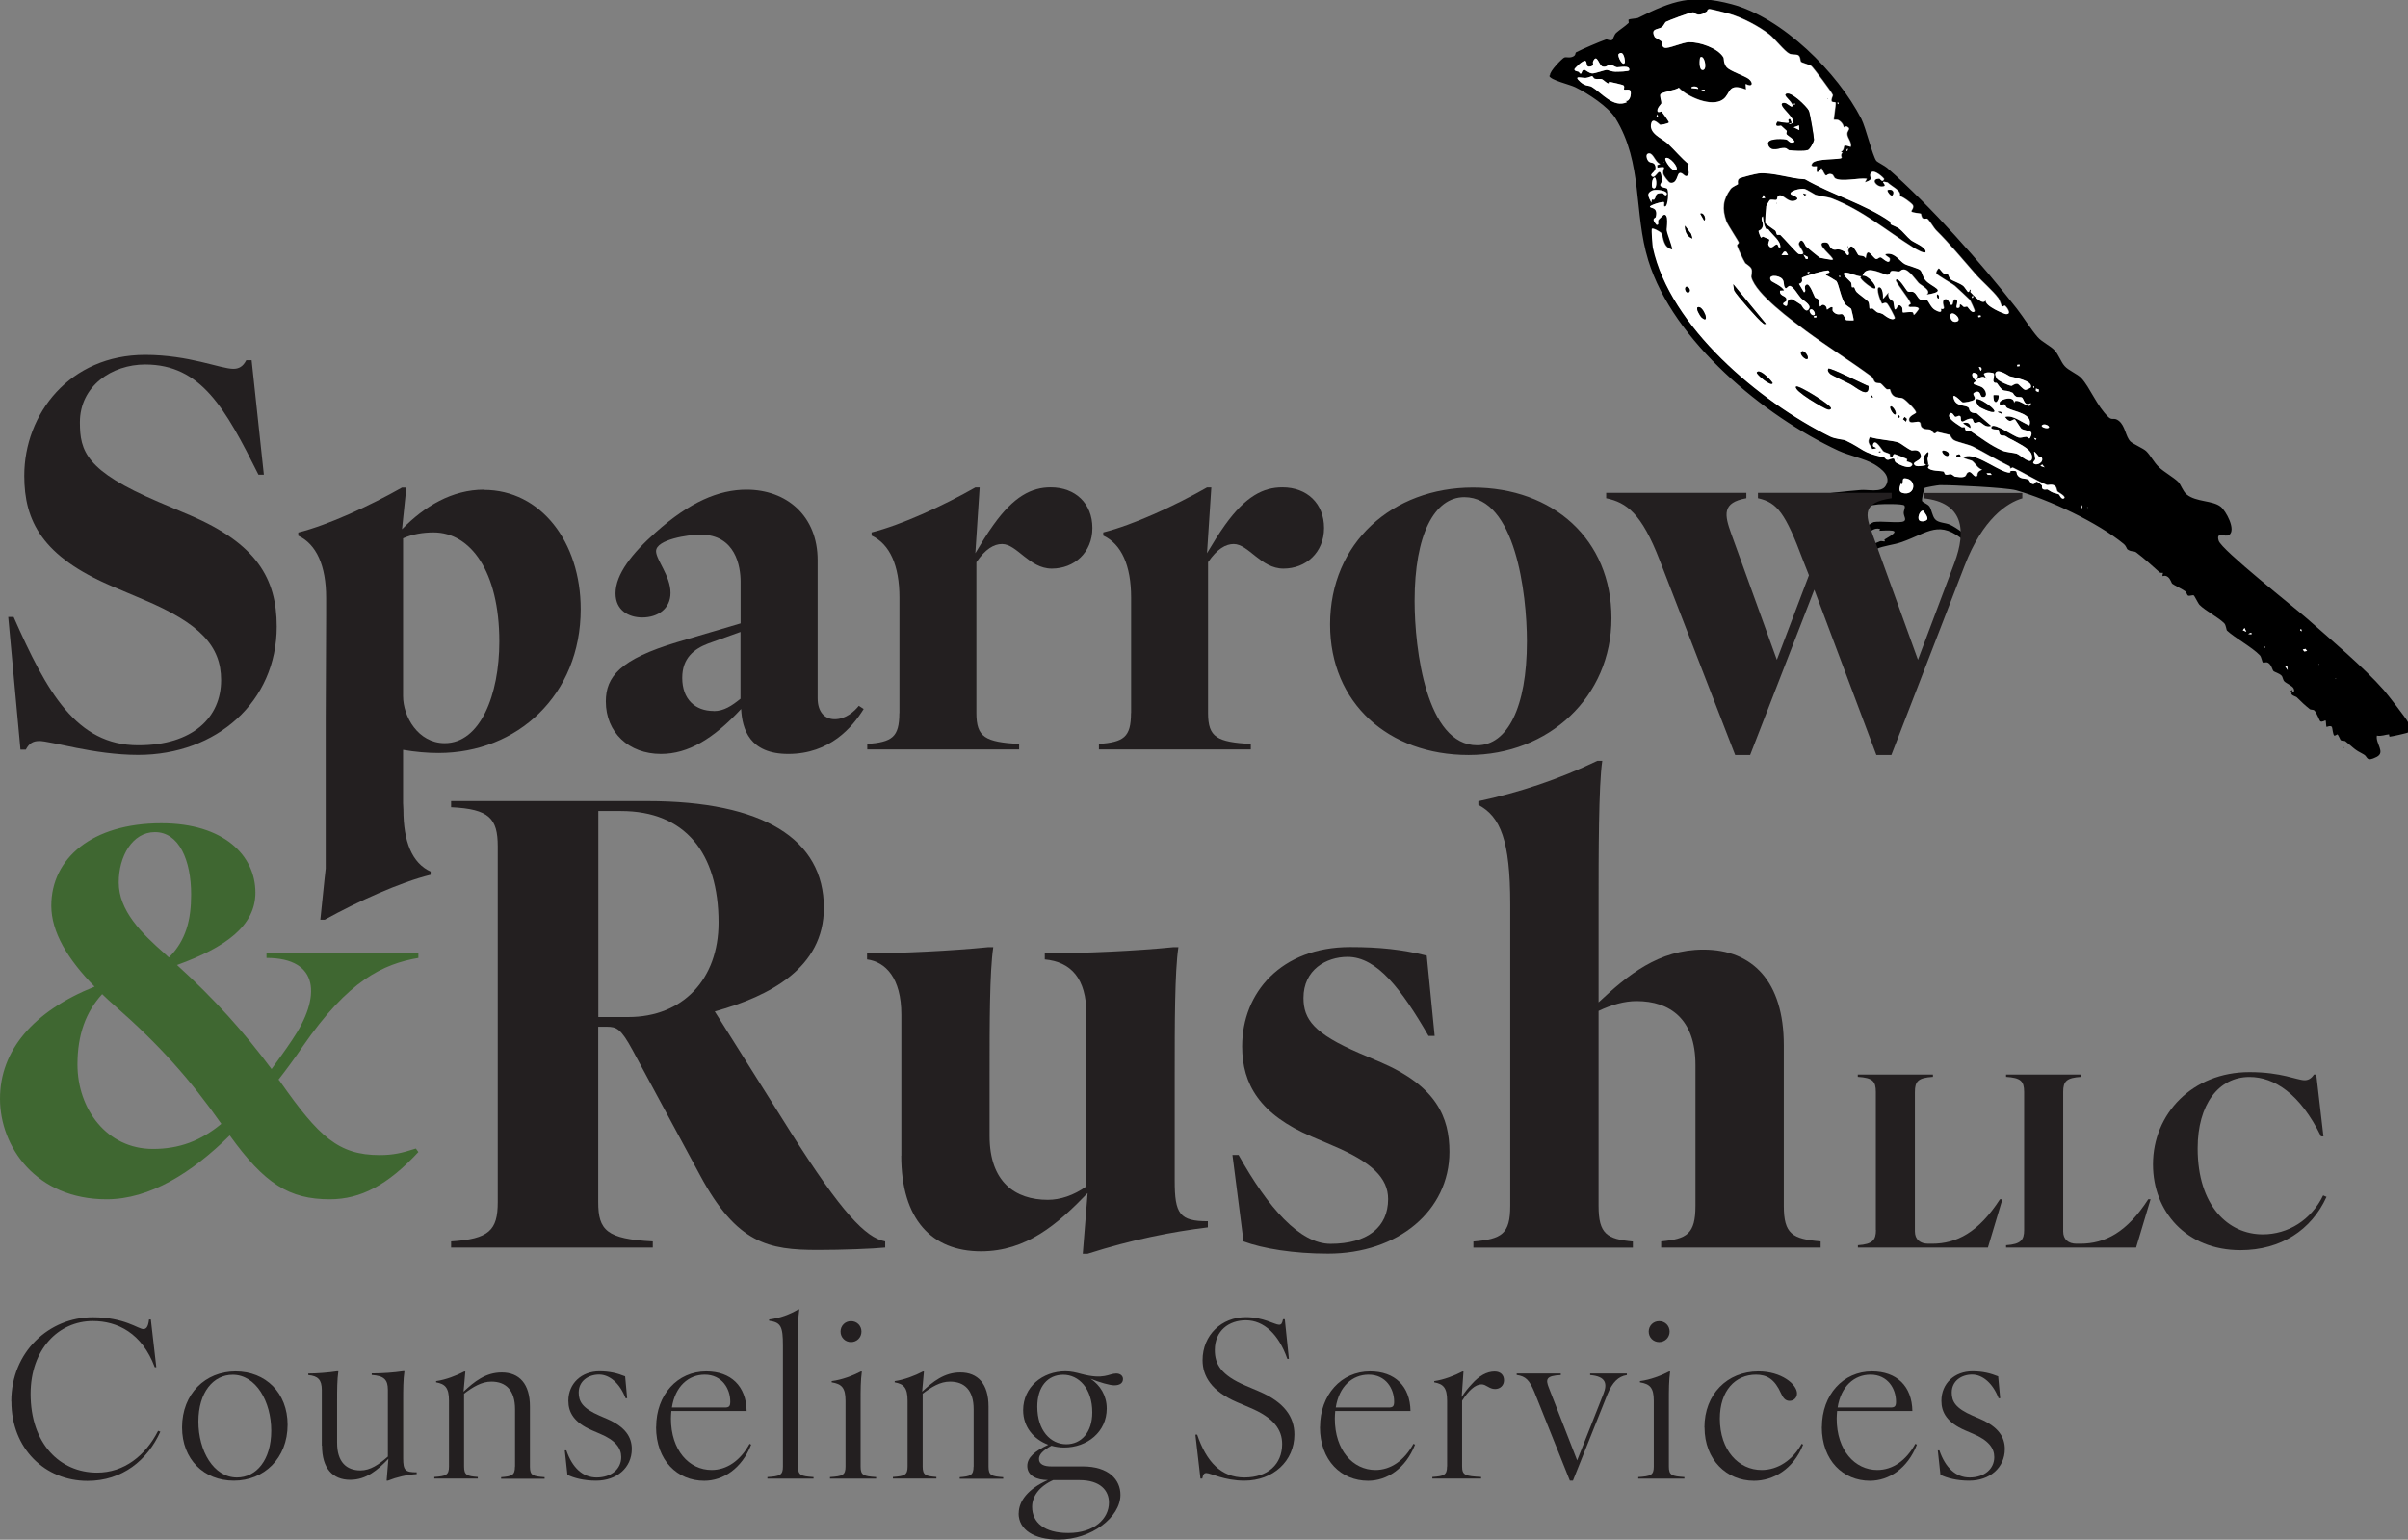 <?xml version="1.0" encoding="UTF-8"?>
<svg id="Layer_2" data-name="Layer 2" xmlns="http://www.w3.org/2000/svg" viewBox="0 0 228.15 145.9">
  <rect x="0" y="0" width="228.15" height="145.9" fill="#808080" stroke="none"/>
  <defs>
    <style>
      .cls-1 {
        fill: #3f6731;
      }

      .cls-2 {
        fill: #231f20;
      }

      .cls-3 {
        fill: #fff;
      }
    </style>
  </defs>
  <g id="Layer_1-2" data-name="Layer 1">
    <g>
      <g>
        <path d="M146.79,7.19c.09.4,1.92.81,2.45,1.07,1.21.59,3.13,1.84,3.82,2.95,2.62,4.25,1.71,8.92,3.11,13.47,2.36,7.66,10.99,14.76,18.01,18.02.98.46,2.52.76,3.41,1.3.7.43,1.66,1.15,1.05,2.07-.41.63-1.72.3-2.32.36-1.21.11-4.04.33-5.08.73-.21.08-.15.26-.28.33-.15.08-.53.06-.67.21-.24.26-.14,1.67.31,1.49.05-.02-.03-.77.19-1.08.03-.04.81-.67.86-.69.68-.19,2.36-.05,3,.18.09.03.32-.09.4-.05.04.02.14.66.53.69.69-.12,1.73-.39,2.39-.45.34-.03,2.36-.08,2.47.12.11.21-.09.47-.07.72.02.31.29.63,0,.77-.4.2-2.13-.06-2.84.07-.15.03-.47.32-.66.36-.41.09-1.31-.01-1.65.16-.11.06-.13.38-.17.41-.05.04-.21-.05-.26-.02-.1.06-.06.22-.13.25-.05.02-.65-.08-1.01.25-.09.08-.01.3-.06.36-.14.15-.54.3-.57.53-.03.26.61,1.57.95,1.28.11-.09-.18-.9-.05-1.29.41-1.27,1.99-1.08,3.05-1.31.27-.06.63-.5,1.16-.32l-.06.16c1.49-.07,2.05-.06.5.82-.08.05.04.18.03.18-.1.05-.33-.06-.48,0-.58.27-1.41.49-1.87.91-.64.58-1.13,2.31.22,2.24.46-.02-.39-1.25.1-1.76.05-.05,1.04-.59,1.17-.65.77-.34,1.67-.39,2.45-.67,2.53-.89,3.54-2.18,6.01-.04.06.05.2.57.35.3.36-.67-1.33-1.69-1.79-1.9-.46-.21-1.12-.16-1.43-.53-.26-.31-.32-.91-.52-1.2-.18-.25-.63-.37-.7-.52-.06-.13.18-1.16.24-1.23.05-.06,1.28-.27,1.43-.27,1.12-.02,6.32.23,7.24.49,3.13.89,7.73,3.04,10.22,5.1.19.16.28.46.3.47.35.29.64.14.87.32.79.6,1.46,1.22,2.19,1.87.11.1.31.05.33.06.02.02-.08.25-.03.31.02.02.23-.13.51.09.24.19.34.58.39.62.16.13.97.53,1.25.73.11.08.15.34.25.4.14.09.45-.09.57,0,.04.03.44.81.52.88.65.63,1.76,1.16,2.35,1.75.17.17.19.62.26.69.75.7,2.36,1.56,3.11,2.34.16.17.2.59.29.68.08.08.28-.1.51.04.31.19.39.67.49.77.11.11.55.21.77.44.13.14.11.38.27.55.18.18.76.42.87.66.2.42-.2.39-.21.41-.08.26.43.34.52.44.46.45.7.69,1.21,1.1.12.1.33.03.45.14.21.2.51,1.01.56,1.03.22.1.45-.12.5-.08.05.04.04.55.09.61.02.02.37-.18.51,0,.05.07.09.75.23.82.06.03.27-.13.29-.12.1.07.28.53.3.54.14.11.37.04.46.12.8.63.79.76,1.74,1.25.39.2.19.76,1.22.23.86-.44-.12-1.26.02-2.02.41.09.82-.1,1.15-.12.02,0,0,.21.07.22.09.01,1.71-.34,1.76-.41.03-.04.02-.82-.04-.98-.1-.26-1.97-2.67-2.28-3.02-1.93-2.2-5.01-4.77-7.22-6.73-1.22-1.08-8.16-6.54-8.43-7.43-.28-.93.64-.29.99-.54.69-.48-.31-2.3-.8-2.68-.77-.61-2.32-.43-3.21-1.15-.39-.32-.54-.93-.82-1.21-.43-.42-1.37-.95-1.81-1.38-.5-.47-.81-1.14-1.22-1.53-.26-.25-1.26-.68-1.49-.91-.47-.48-.48-1.47-1.1-1.96-.45-.36-.6,0-.97-.34-1.1-1.03-1.76-2.82-2.58-3.7-.37-.4-1.22-.72-1.59-1.15-.36-.41-.55-1.07-.96-1.5-.38-.41-1.18-.77-1.59-1.24-.63-.72-1.31-1.84-1.97-2.69-3.41-4.36-8.12-9.69-12.3-13.35-.18-.16-.94-.56-1.01-.65-.37-.5-1-3.15-1.42-3.98-2.25-4.4-7.47-9.6-12.31-10.88-3.69-.98-5.6-.33-8.84,1.3-.13.07-.77.08-.9.17-.05.03.03.27,0,.31-.38.36-.86.65-1.18.94-.2.18-.3.62-.38.67-.22.12-.48-.09-.6-.04-.58.2-2.26.92-2.81,1.21-.13.07,0,.26-.28.4-.35.18-.63.02-.85.1-.17.06-1.43,1.33-1.35,1.68ZM221.28,64.28l.03-.04v.08s-.03-.03-.03-.03ZM219.7,62.96l.03-.04v.08s-.03-.03-.03-.03ZM218.09,59.81c-.17-.04-.2-.1-.07-.22l.07.22ZM218.18,61.55l.25-.06.16.2-.26.05-.14-.18ZM216.46,63.07h.24s.06.42.06.42l-.29-.42ZM214.5,61.25h.07s.02.14.02.14h-.07s-.02-.14-.02-.14ZM213.01,60.07l.29-.12.02.15-.31-.03ZM212.5,59.72l.16-.21.17.36-.33-.15ZM197.75,48.09l.03-.04v.08s-.03-.03-.03-.03ZM197.18,47.9c.08-.15.14.35.03.23-.01-.01-.04-.22-.03-.23ZM153.95,5.92c-.17.49-.77-.66-.58-.81.51-.42.61.72.58.81ZM156.55,18.05c.34-.15,1.58.01,1.35.41-.1.18-.33-.16-.38-.16-.82,0-.51.26-.79.61-.08.1-.24-.21-.27.3-.26-.54-.52-.88.09-1.15ZM156.57,17.79c-.11-.09-.07-.97.21-.96.2,0,.26,1.31-.21.96ZM157.08,11.05l-.15.02.12-.25.03.23ZM174.19,9.87h-.07s-.02-.14-.02-.14h.07s.02.14.02.14ZM191.36,34.7l-.23.03-.02-.15.23-.03.02.15ZM192.41,36.72s-.42.23-.52.23c-.22-.02-.6-.54-.73-.57-.29-.05-.5.2-.58.19-.29-.02-1.2-.44-1.37-.67-.09-.12-.21-.41-.15-.54.2-.49,1.25.26,1.35.3.36.11,2.26.41,2,1.07ZM188.88,36.15c.07.2.26.08.31.15.75,1.1.59.47,1.5.92.03.01.1.23.31.35.15.09.45.02.55.08.21.14.21.89.85.54-.02.77-1.04-.42-1.52-.18l-.06.17c.01-.75-1.31-.35-1.37-.06-.08.45.34.12.48.2.06.03.1.26.25.34.71.37,2.44.52,2.09,1.64-.72-.26-1.56-1.04-2.32-.8.5.68.63.24.92.22.05,0,.55.83.63.89.21.15.76.19.91.32.16.14-.08.59-.12.6-.12.05-.21-.16-.33-.15-.22.02-.5.13-.7.08-.49-.11-2.31-1.43-2.57-1.05-.24.34.63.27.66.3.03.02.02.37.17.5.09.08.38.04.48.1.45.3.58.31.92.51.62.37,1.6.77,1.6,1.5,0,.89-1.08-.2-1.45-.34-.23-.09-.99-.13-1.35-.28-1.19-.51-2-1.19-3-1.84-.07-.04-.29.06-.42-.03-.15-.1-.13-.33-.17-.36-.05-.03-.22.04-.3-.01-.27-.19-1.36-.8-1.15-1.19.22-.41.47.18.54.21.18.06.36-.19.5-.04.1.1-.05.51.23.5.08,0,.53-.35.87-.27.14.03.1.3.23.37.18.09.4-.11.5-.07.27.1.55.57,1.11.38l-1.39-1.2c-.83,0-.62-.4-.79-.55-.26-.24-1.1-.07-1.35-.74-.34-.91.72.22.78.25.17.07,1.01-.12,1.12-.24.26-.26-.33-.52.07-.7.57-.26.48.38.67.43.51.14.49-.48.11-.83-.22-.21-.84-.34-.87-.37-.12-.17.2-.22.19-.3,0-.04-.57-.51-.26-.78.04-.04.38.09.41.15.1.22-.11.48-.09.5.05.04.6-.63.98,0l-.29-.55c.21-.23.87-.1.92-.06.14.12-.07.62-.01.78ZM187.45,30.07l-.02-.15.23-.03.02.15-.23.03ZM187.66,35.15l-.17-.36c.24-.06.35.2.17.36ZM185.3,30.5c-.51.06-.6-.63-.45-.75.31-.26,1.15.67.45.75ZM184.73,38.78l.03-.04v.08s-.03-.03-.03-.03ZM192.95,41.57l-.1.13-.14-.21.24.08ZM192.66,43.9c-.1-.11.17-.29.17-.39-.02-.54-.39-1.18.4-.17.03.04.2-.02.21-.01.27.46-.5.87-.77.57ZM193.72,44.29l-.4-.14.17-.14.23.28ZM192.73,36.76h-.07s-.02-.14-.02-.14h.07s.02.14.02.14ZM193.19,36.92l-.05.24-.25-.12v-.23s.29.11.29.11ZM194.12,40.51c-.15.16-.81-.06-.65-.22.23-.23.78.08.65.22ZM188.22,44.84h.37s.12.16.12.16h-.37s-.12-.16-.12-.16ZM182.22,48.4s.54.64.36.84c-.17.2-.64.21-.75.05-.21-.3.14-1.01.4-.89ZM180.08,45.84s.13.06.14.04c.16-.31-.09-.63.4-.54.96.17.84,1.52-.18,1.41-.62-.07-.5-.45-.36-.91ZM156.51,21.68c.16-.14.87.33.91.38.24.35.11,1.39,1.07,1.58-.08-.53-.44-1.34-.53-1.82-.03-.18.25-1.66-.31-1.46-.03.01-.44.41-.46.44-.16.22.09.5-.19.5-.58-.67-.11-.61-.07-.76.22-1-.53-.74-.56-.97-.01-.13,1.24-.54,1.33-.41.05.07-.09.42.1.4.29-.03.39-1.49.19-1.7-.05-.06-.63-.1-.64-.32-.01-.15.18-.26.16-.5-.15-1.68-.57-.04-.93-.32-.35-.28.46-.39.3-.99-.11-.42-.44-.24-.64-.45-.16-.17-.36-.74.05-.75.4,0,.59.89,1.04,1l-.29.12.03.23c1.08-.14.38.02.56.64.02.09.48.75.65.79.66.13.67-.82.87-.91.33-.14.51.51.82.19.28-.3-.27-.85.09-1.02-.72-.59-1.31-1.34-1.99-1.96-.56-.52-1.88-.97-1.56-1.99.16-.5.76.19.81.2.07.02.84-.14.85-.24,0-.06-.65-.98-.7-1.02-.02-.01-.33.13-.38,0-.11-.3.35-.72.36-.76.03-.21-.18-.7-.09-.87.13-.23,1.54-.4,1.73-.63.77.85,3.12,1.9,4.2,1.11.75-.55.41-1.62,2.18-.93l-.04-.53c.63.37.78-.09.29-.48-.34-.27-1.75-.74-2.07-1.09-.33-.36-.26-.85-.32-.95-.54-.9-2.29-1.47-3.27-1.44-.64.02-1.92.64-2.3.53-.3-.08-.22-.52-.31-.62-.06-.06-.59-.34-.62-.39-.46-.85.31-.7.65-.94.2-.15.31-.47.4-.51.29-.16,2.27-.9,2.55-.9.24,0,.23.29.74.2.32-.05.37-.18.59-.28.05-.02,0-.22.25-.23.14,0,1.49.34,1.74.41,1.3.35,2.92,1.21,3.93,2,.5.39,1.43,1.6,1.89,1.82.26.13.67.04.84.15.23.15.17.54.27.63.08.08.81.27.97.39.17.12,1.98,2.53,2.03,2.74.03.11-.19.4-.1.6.06.13.34.03.37.14.04.2-.2,1.54-.16,1.61.01.02.33-.03.46.05.43.26.46.64.49.67.03.02.2-.12.25-.09.49.22.05.37.06.71.02.45.43.72.34,1.23-1.05-.36-.35.13-.94.48l.16.05c-.25.23-.07.49-.08.51-.13.2-2.47.03-2.79.52-.28.43.4.26.43.28.05.03-.22,1.12.45.17.57,1.26.35.39.98.59.15.05.2.33.32.39.65.35,2.18-.07,2.99.03l-.18.34c.96-.3.35-.44.55-.86.24-.51,1.3.49,1.27.56-.17.4-.37-.05-.44-.05-.89.01-.31.74.19.75.89,0-.48-.68.59-.38.35.38,1.36.77,1.13,1.29.22-.02,1.22.7,1.27.89.09.3-.23.47-.14.58.09.1.84.16.88.19.02.02.04.34.18.44.14.1.37-.01.42.03.25.2.61.88.84,1.1,1.33,1.31,2.48,2.73,3.73,4.15.64.73,1.61,1.54,2.16,2.27.14.18.32.81.36.83.04.02.22-.15.3-.09.14.12.66.81.09.79-.17,0-2.04-.76-1.93-1.33-.28.57-1.12-.45-1.44-.75-.05-.05.06-.19.03-.22-.13-.16-.11.27-.28.19-.03-.01-.32-.48-.43-.56-.37-.29-.95-.46-1.22-.64-.08-.06-.21-.43-.23-.45-.09-.06-.29-.02-.43-.11-.12-.08-.39-.48-.45-.48-.03,0-.3.32-.24.49.05.16,1.49.95,1.76,1.18.13.11,1.37,1.27,1.43,1.34.04.04.49,1.02.45,1.06-.24.31-.65-.41-.69-.43-.08-.04-.24.06-.35.02-.04-.01-.21-.27-.33-.24-.11.02.07.36-.26.34-.25-.01.13-.61-.07-.76-.35-.27-.37.38-.4.41-.27.32-.28-.62-.73-.47-.34.11-.07.74-.08.8-.03.2-.28.08-.29.09-.03.04.24.56-.54.13-.43-.24-.62-.9-.82-.98-.17-.07-.37.06-.55,0-.3-.11-.36-.55-.68-.72-.18-.09-.36.03-.56-.07-.11-.06-.88-1.44-1.12-1.08-.11.16,1.3,1.8,1.4,2.25.01.06-.23.08-.19.25.04.18.89-.09.96.25,0,.04-.42.58-.46.57-.01,0-.03-.23-.11-.26-.25-.07-.9.05-.93.02-.05-.04,0-.39-.07-.48-.41-.58-.51.26-.67.19-.1-.04-.1-.6-.18-.77-.03-.06-.59-.19-.43-.85l-.53.62c.03-.25,0-1.07-.35-1.1-.45-.03.18,1.54.26,1.57.03.01.26-.16.44-.05.12.08.82,1.35.76,1.42-.27.33-1.06-.36-1.12-.39-.55-.26-.35.05-.95-.52-.06-.05-.28.02-.3,0-.06-.06-.01-.48-.14-.67-.07-.11-.97-.76-1.1-.91-.14-.16-.16-.35-.23-.44-.03-.03-.18.03-.2,0-.07-.09-.01-.34-.1-.47-.12-.17-.82-.69-.65-.89.16-.2,1.19.35,1.61.32-.03.02-.05.05-.08.08-.11.16,1.3,1.31,1.43,1.04.11-.25-.73-1.28-1.22-1.18.07-.12.13-.46.59-.52.55-.07,1.61.47,1.78.44.3-.05.21-.29.34-.35.18-.08.55.05.77.03.12-.01.16-.18.41-.19.49-.01,1.17,1.02,1.42,1.28.23.24,1.24.69.77,1.1,2.15-.35.45-.69-.11-1.36-.3-.36-.29-.73-.49-.95-.16-.18-1.2-.43-1.49-.59-.44-.25-.86-1-1.61-.97-.59.03.19.33.2.46.02.74-.71-.1-.86-.12-.2-.02-.25.19-.44.15-.29-.05-.87-1.33-.98-.06-.13-.31-.57-.21-.69-.31-.13-.11-.64-1.45-.97-.46-.04.11.09.24.07.32-.09.43-.3-.11-.44-.2-.66-.38-.76-.07-1.07-.2-.46-.2-.22-.69-.8-.66-1.03.06.94,1.44.77,1.64-.04.05-1.13-.16-1.19-.18-.08-.03-1.24-.98-1.35-1.09-.09-.08-.37-.97-.67-.29-.12.28.98,1.23-.01,1.02-.12-.03-1.43-1.52-1.71-1.78-.08-.08-.3,0-.34-.04-.08-.07-.07-.31-.17-.4-.1-.09-.88-.59-.94-.72-.03-.07.07-1.52.09-1.6,0-.03.29-.54.32-.56.16-.12.52.02.63-.03.15-.08.02-.36.26-.42.42-.11.84.75,1.54.48.61-.24-.36-.53-.39-.56-.34-.31.89-.63,1.28-.53.19.05.95.53,1.01.55.34.11,1.23.22,1.52.33,3.05,1.19,5.07,2.99,7.76,4.67.14.09,1.24.75,1.17.34-.08-.44-1.12-.82-1.39-1.04-.37-.3-.79-.85-1.11-1.09-.23-.17-.69-.33-.79-.4-.05-.03-.03-.24-.09-.28-2.32-1.63-5.53-2.55-8.05-4-1.38-.05-3.06-.69-4.42-.55-.25.03-1.65.36-1.81.48-.23.15-.12.52-.13.54-.06.06-.54.24-.7.46-.72.99-.83,1.85-.4,3.05.13.36,1.17,1.91,1.18,2.03,0,.06-.19.21-.17.27.16.46.53,1.25.78,1.67.02.03.49.31.58.53.11.27-.04.69,0,.81.43,1.6,3.87,4.11,5.2,5.1,1.93,1.43,4.18,2.84,6.17,4.3.19.14.21.43.37.55.17.13.44.05.5.1.18.14.36.4.57.55.07.05.29-.02.31,0,.03.03.08.49.43.69.31.17.58.07.83.2.23.12,1.27,1.12,1.22,1.35-.01.05-.64.28-.66.61-.02.56.74.14.96.25.23.11.04.33.27.54.26.23.57.12.8.2.11.04.22.3.36.34.15.04.22-.15.3-.13.22.07,1.13.25,1.18.28.03.02.12.34.4.51.28.16,1.41.42,1.78.6,1.11.56,2.19,1.23,3.43,1.84.12.06.11.24.12.25.02,0,.17-.13.24-.1,1.02.48,2.18,1.22,3.23,1.65.07.03.47-.11.71.06.27.2.15.41.31.58.03.03.94.52.53.65-.19.06-.38-.39-.41-.4-.61-.22-.37,0-1.08-.46-.06-.04-.28.06-.42-.03-.18-.11-.05-.31-.12-.37-.76-.71-.49-.1-.85-.12-.23-.01-.32-.38-.43-.43-.21-.09-.6-.06-.8-.2-.6-.4.07-.7-.88-.61-.05,0-.03.16-.07.16-.81.03-2.94-1.7-4.04-1.57-.98.11.38.39.42.43.33.22.52.72.98.86-.55.19-.43.54-.46.57-.25.29-.48-.43-.79-.35-.47.13.08.65-1.29.44-.1-.01-.24-.2-.42-.24-.11-.03-.27.1-.49.04-.11-.03-.13-.27-.18-.28-.29-.09-1.33-.03-1.49-.38-.01-.03.18-.22.09-.28-.05-.04-1.1.32-1.35.04-.34-.37.78-.37.57-1.01-.2-.59-.76-.33-.87-.38-.41-.17-1-.66-1.21-.74-.57-.21-2.06-.28-2.73-.53-.36.58.09.79.2,1.14l.38-.05c.01-.2-.37-.06-.28-.39.18-.63.84.56.94.64.13.11.44.17.62.27.05.03-.02.27.12.29.27.03.15-.26.34-.28.06,0,1.09.41,1.16.46.06.04-.02.22,0,.23.02.02.62.12.51.36-.21.44-1.19-.05-1.47-.21-.23-.14-.15-.37-.24-.4-.24-.09-.45.13-.62.1-.18-.03-.23-.21-.32-.23-2.15-.45-1.88-.77-3.66-1.61-.2-.1-.94-.11-1.46-.37-6.69-3.32-15.14-10.37-16.78-17.89-.03-.14-.16-1.73-.09-1.79ZM174.8,28.79c.1.16.56.42.6.49.03.05.26,1.03.23,1.07-.02.03-.67,0-.7-.01-.1-.05-.19-.49-.39-.57-.11-.05-.48.17-.84-.23-.19-.2.06-.43-.14-.44-.22-.01-.4.27-.47.22-.02-.02.03-.29-.27-.42-.23-.1-.32.2-.39.13-.04-.04-.03-.46-.12-.61-.11-.19-.29-.15-.35-.25-.1-.16-.5-1.35-.79-1.21-.38.19.07.67-.25.73l-.47-.79c.47-.15.23-.5.28-.58.07-.11,2.41-.81,2.53-.67.29.31-.35.14-.25.42.14.04.96.53.99.57.23.34.4,1.5.8,2.14ZM174.28,26.28l-.02-.15h.07s.02.14.02.14h-.07ZM171.5,25.78l-.21.15-.02-.15h.23ZM171.28,24.54h-.18s-.23-.41-.23-.41l.41.22v.19ZM167.35,21.72c.04.06.14-.06.2.01.43.59,1.17,1.07,1.14,1.7-.25.1-.18-.25-.32-.27-.24-.03-.52.59-.8.08-.1-.17.12-.46.07-.55-.01-.03-.42-.18-.58-.26-.05-.03-.19.11-.2.1-.03-.02-.26-.58-.24-.65.01-.03.35-.1.41-.48.06-.38-.28-.65,0-.91.06.43.08.85.33,1.23ZM169,23.88c.24-.16.31.14.41.3h-.62s.21-.3.21-.3ZM170.61,28.23c.2.23,1.02.65.8,1.01-.32.53-.71-.33-.75-.36-.09-.07-.83-.54-.89-.54-.71-.05-.18.84-.68.6-.39-.19.14-.38.15-.41.17-.61-.66-.36-.59-.99l.38-.02c-.09-.36-1.15-.83-1.2-.89-.48-.65.73-.6,1.05-.18.2.27.08.54.23.78.15.25.28-.21.51-.14.33.11.73.83.99,1.12ZM171.83,29.87c-.27.02-.43-.4-.37-.48.25-.34.69.45.37.48ZM172.08,29.92l.02.15-.23.03-.02-.15.23-.03ZM167.09,18.47l.16.29-.3.04.15-.33ZM186.8,28.22l.12-.25.03.23-.15.02ZM174.98,14.32c-.04-.11.01-.17.08-.24.02.07,0,.26-.08.24ZM160.9,8.42l-.63-.07c-.13-.2.65-.24.63.07ZM161.54,8.56c-.12,0-.32.11-.31-.03.12,0,.32-.11.31.03ZM161.09,5.45c.37-.33.71,1.09.28,1.18-.46.1-.33-1.13-.28-1.18ZM157.65,15.31v.08s-.03-.03-.03-.03l.03-.04ZM157.81,14.99c.31-.25,1.33.9,1.01,1.13-.34.25-1.19-.99-1.01-1.13ZM150.25,7.38c.19-.01.56-.17.59-.17.07,0,.14.23.28.26.25.05.49-.02.65.03.15.05.46.41.64.41.03,0,.02-.17.07-.16.16.03,1.28.28,1.34.34.15.15,0,.29.06.39.06.08.51-.09.6.13.11.24-.03,1.09-.49.94l.17.13c-1.3.6-2.38-.87-3.33-1.44-.3-.18-.59-.03-1.08-.46-.76-.68.09-.38.47-.4ZM149.17,6.57c0-.08.83-.92,1.05-.79.2.12-.03.65.49.52.4-.1.14-.3.24-.5.37-.77.53.42.9.51.37.09.49-.18.69-.19.19,0,.48.24.68.26.17.02,1.26-.25,1.14.28-.03.13-1.1.14-1.32.14-.33,0-.7-.17-.82-.17-.15,0-1.09.33-1.33.33-.35,0-.67-.34-.77-.34-.28,0-.23.31-.32.35-.14.05-.16-.14-.24-.17-.12-.05-.38-.04-.39-.23Z"/>
        <path d="M173.72,48.29c.22-.1.41-.64.67-.39.56.53-.23.37-.4.44-.06.02-.83.77-.91.85-.07.09-.53.66-.55.7-.15.33.19.91-.3.84-.38-.06-.4-1.3-.13-1.63.51-.62,1.1-.6,1.62-.81Z"/>
        <path d="M174.58,48.09l.03-.31c.26-.12.18.35-.03.31Z"/>
        <polygon points="217.19 65.52 216.97 65.55 217.17 65.37 217.19 65.52"/>
        <polygon points="222.1 70.87 222.05 70.84 222.09 70.79 222.1 70.87"/>
        <path class="cls-3" d="M156.51,21.68c-.07.06.06,1.65.09,1.79,1.64,7.52,10.09,14.57,16.78,17.89.53.26,1.26.28,1.46.37,1.77.84,1.51,1.16,3.66,1.61.09.02.13.2.32.23.17.03.38-.18.62-.1.09.03,0,.26.24.4.28.17,1.25.65,1.47.21.11-.23-.49-.34-.51-.36,0,0,.07-.19,0-.23-.07-.04-1.1-.46-1.16-.46-.19.02-.07.31-.34.28-.14-.02-.07-.26-.12-.29-.18-.1-.48-.15-.62-.27-.09-.08-.76-1.27-.94-.64-.09.33.29.19.28.39l-.38.05c-.11-.35-.56-.56-.2-1.14.67.25,2.16.31,2.73.53.21.08.8.57,1.21.74.12.05.68-.21.87.38.22.65-.91.64-.57,1.01.26.28,1.3-.08,1.35-.04.08.06-.11.25-.09.28.17.35,1.21.29,1.49.38.05.01.07.25.18.28.22.06.38-.07.49-.04.18.04.32.23.42.24,1.37.21.83-.31,1.29-.44.3-.08.54.64.79.35.03-.03-.09-.38.46-.57-.46-.15-.64-.64-.98-.86-.05-.03-1.4-.31-.42-.43,1.1-.13,3.23,1.61,4.04,1.57.04,0,.01-.16.07-.16.95-.08.28.22.88.61.21.13.6.1.8.2.11.05.2.41.43.43.36.02.1-.59.85.12.07.07-.06.27.12.37.15.09.36-.01.42.03.72.45.47.23,1.08.46.03,0,.22.46.41.4.42-.13-.49-.62-.53-.65-.16-.17-.03-.38-.31-.58-.24-.17-.63-.03-.71-.06-1.05-.43-2.22-1.17-3.23-1.65-.06-.03-.22.11-.24.1-.01,0,0-.19-.12-.25-1.24-.6-2.33-1.28-3.43-1.84-.37-.19-1.51-.44-1.78-.6-.28-.16-.37-.49-.4-.51-.05-.03-.96-.21-1.18-.28-.08-.02-.15.17-.3.13-.14-.04-.26-.3-.36-.34-.23-.08-.54.03-.8-.2-.23-.21-.05-.42-.27-.54-.22-.11-.99.31-.96-.25.01-.32.65-.56.66-.61.05-.23-.99-1.23-1.22-1.35-.25-.13-.53-.03-.83-.2-.35-.2-.4-.66-.43-.69-.02-.01-.24.06-.31,0-.2-.16-.38-.42-.57-.55-.06-.05-.33.02-.5-.1-.16-.12-.18-.41-.37-.55-1.99-1.46-4.23-2.87-6.17-4.3-1.33-.98-4.77-3.49-5.2-5.1-.03-.12.12-.55,0-.81-.09-.22-.56-.5-.58-.53-.25-.43-.63-1.22-.78-1.67-.02-.07.17-.22.17-.27-.01-.12-1.05-1.67-1.18-2.03-.43-1.2-.32-2.06.4-3.05.16-.22.64-.4.7-.46.02-.02-.09-.39.13-.54.17-.11,1.56-.45,1.81-.48,1.36-.14,3.04.5,4.42.55,2.53,1.45,5.74,2.38,8.05,4,.06.04.04.25.09.28.1.07.55.22.79.4.32.24.74.79,1.11,1.09.27.22,1.31.6,1.39,1.04.07.41-1.03-.25-1.17-.34-2.69-1.68-4.71-3.48-7.76-4.67-.29-.11-1.18-.22-1.52-.33-.06-.02-.82-.5-1.01-.55-.39-.1-1.62.22-1.28.53.04.03,1,.32.39.56-.7.27-1.12-.59-1.54-.48-.23.06-.1.34-.26.42-.11.06-.48-.09-.63.03-.03.02-.31.53-.32.56-.02.08-.12,1.53-.09,1.6.05.13.84.63.94.72.1.09.1.33.17.4.04.03.26-.04.34.04.28.26,1.59,1.76,1.71,1.78.99.22-.11-.74.01-1.02.31-.68.59.2.67.29.11.11,1.27,1.06,1.35,1.09.06.02,1.15.23,1.19.18.17-.2-1.8-1.58-.77-1.64.57-.03.33.46.8.66.31.13.41-.18,1.07.2.14.08.35.62.44.2.02-.08-.11-.21-.07-.32.33-.99.84.35.97.46.12.1.56,0,.69.31.11-1.27.69,0,.98.06.19.03.24-.17.44-.15.15.01.89.85.86.12,0-.13-.79-.43-.2-.46.75-.04,1.17.72,1.61.97.29.16,1.33.41,1.49.59.2.22.19.59.49.95.56.67,2.26,1.02.11,1.36.48-.41-.53-.86-.77-1.1-.25-.26-.93-1.3-1.42-1.28-.25,0-.29.17-.41.19-.22.02-.59-.11-.77-.03-.14.06-.05.3-.34.35-.18.03-1.23-.52-1.78-.44-.46.06-.52.4-.59.52.5-.1,1.34.93,1.22,1.18-.13.28-1.54-.88-1.43-1.04.02-.03.05-.06.08-.08-.42.02-1.44-.52-1.61-.32-.17.21.54.73.65.89.08.12.02.37.1.47.02.02.17-.04.2,0,.07.09.09.28.23.44.12.15,1.02.79,1.1.91.13.19.08.61.14.67.02.02.24-.05.3,0,.61.57.4.26.95.52.06.03.84.72,1.12.39.06-.07-.64-1.35-.76-1.42-.18-.12-.41.06-.44.05-.08-.04-.71-1.6-.26-1.57.34.02.38.85.35,1.1l.53-.62c-.16.66.4.79.43.85.09.17.08.72.18.77.16.07.26-.77.67-.19.06.08.02.43.07.48.03.03.69-.09.93-.02.08.02.1.25.11.26.03.01.47-.53.46-.57-.07-.35-.92-.08-.96-.25-.04-.18.21-.19.19-.25-.1-.44-1.51-2.09-1.4-2.25.25-.36,1.01,1.02,1.12,1.08.19.1.37-.02.56.07.32.17.38.61.68.72.17.06.38-.07.55,0,.2.08.39.75.82.98.78.43.51-.09.54-.13,0-.01.27.12.29-.09,0-.07-.26-.69.08-.8.45-.15.47.79.73.47.03-.03.05-.68.4-.41.2.15-.18.75.07.76.33.02.15-.32.26-.34.11-.02.29.23.33.24.11.04.28-.06.35-.02.04.02.46.74.69.43.04-.05-.42-1.02-.45-1.06-.06-.08-1.3-1.23-1.43-1.34-.27-.23-1.71-1.02-1.76-1.18-.06-.18.22-.49.24-.49.06,0,.33.4.45.48.14.09.34.05.43.11.02.01.15.39.23.45.26.19.85.36,1.22.64.1.08.4.55.43.56.17.08.15-.35.28-.19.03.03-.08.17-.03.22.32.3,1.16,1.32,1.44.75-.12.57,1.76,1.32,1.93,1.33.57.02.05-.67-.09-.79-.08-.06-.26.11-.3.09-.04-.02-.22-.65-.36-.83-.55-.73-1.52-1.54-2.16-2.27-1.25-1.42-2.41-2.84-3.73-4.15-.22-.22-.59-.9-.84-1.1-.05-.04-.28.07-.42-.03-.14-.1-.15-.42-.18-.44-.04-.03-.79-.09-.88-.19-.1-.1.23-.27.14-.58-.06-.18-1.06-.91-1.27-.89.23-.52-.78-.92-1.13-1.29-1.07-.3.3.39-.59.38-.5,0-1.08-.73-.19-.75.07,0,.27.44.44.05.03-.07-1.03-1.07-1.27-.56-.2.42.41.56-.55.86l.18-.34c-.81-.1-2.34.31-2.99-.03-.12-.06-.17-.34-.32-.39-.63-.21-.4.67-.98-.59-.67.95-.4-.14-.45-.17-.03-.02-.71.14-.43-.28.32-.49,2.66-.32,2.79-.52.02-.03-.17-.28.08-.51l-.16-.05c.59-.35-.11-.85.94-.48.09-.51-.32-.79-.34-1.23-.01-.33.42-.48-.06-.71-.05-.02-.22.12-.25.09-.03-.03-.06-.4-.49-.67-.13-.08-.45-.03-.46-.05-.04-.07.2-1.41.16-1.61-.02-.1-.31-.01-.37-.14-.09-.2.13-.49.1-.6-.05-.21-1.87-2.62-2.03-2.74-.16-.12-.89-.31-.97-.39-.1-.09-.04-.48-.27-.63-.17-.11-.58-.02-.84-.15-.46-.22-1.39-1.43-1.89-1.82-1.01-.79-2.63-1.64-3.93-2-.25-.07-1.6-.41-1.74-.41-.24.01-.2.21-.25.23-.22.09-.27.22-.59.28-.52.09-.51-.2-.74-.2-.28,0-2.26.75-2.55.9-.09.05-.2.37-.4.51-.33.24-1.11.09-.65.94.03.05.56.33.62.39.1.1,0,.54.31.62.39.1,1.66-.51,2.3-.53.99-.03,2.73.54,3.27,1.44.06.1,0,.59.32.95.31.35,1.72.82,2.07,1.09.5.39.34.84-.29.48l.04.53c-1.77-.69-1.42.38-2.18.93-1.09.79-3.43-.26-4.2-1.11-.19.23-1.6.4-1.73.63-.09.16.12.66.09.87,0,.04-.47.46-.36.76.05.13.36-.02.38,0,.05.04.7.96.7,1.02,0,.11-.77.26-.85.24-.05-.01-.65-.7-.81-.2-.32,1.02,1,1.47,1.56,1.99.67.63,1.27,1.38,1.99,1.96-.35.17.2.72-.09,1.02-.31.32-.48-.33-.82-.19-.2.08-.21,1.04-.87.91-.17-.03-.63-.7-.65-.79-.18-.62.52-.78-.56-.64l-.03-.23.29-.12c-.45-.11-.64-1.01-1.04-1-.41,0-.22.58-.05.75.2.21.53.03.64.45.16.6-.66.71-.3.99.35.28.78-1.36.93.32.02.24-.17.35-.16.5.02.22.59.26.64.32.19.21.1,1.67-.19,1.7-.19.02-.05-.33-.1-.4-.1-.13-1.35.28-1.33.41.03.22.77-.03.56.97-.03.16-.51.09.07.76.28,0,.03-.28.19-.5.02-.03.43-.42.46-.44.56-.2.28,1.28.31,1.46.09.49.46,1.29.53,1.82-.96-.19-.83-1.23-1.07-1.58-.03-.05-.75-.52-.91-.38ZM173.12,9.36l.03-.04v.08s-.03-.03-.03-.03ZM183.71,28.04s0,.23,0,.23c-.24.07-.26-.68,0-.23ZM168.37,19.29l-.04-.03.03-.04v.08ZM171.15,18.43l-.18.1-.14-.21.32.11ZM175.13,23.29l-.02.12-.03.04v-.07s.06-.09.06-.09ZM178.84,18.04c.07-.09.68-.13.51.38-.12.36-.56-.32-.51-.38ZM169.19,13.23c.19.02.3.29.53.3.83,0-.32-.66-.43-.79-.08-.1.04-.3-.02-.37-.02-.03-.5-.46-.53-.48-.03-.02-.71.23-.35-.34.03-.05.97.2,1.09.08.04-.04-.18-.36.11-.33.03.11.15.26.13.37,0,.03-.27-.03-.22.11,1.43-.13-1.45-1.93-.49-2.02.29-.03.69.48.79.35.24-.3-.77-.97-.63-1.15.37-.46,2.02,1.17,2.2,1.54.11.24.49,2.47.49,2.74,0,.2-.4.93-.6.98-.4.11-1.29.05-1.74.02-.05,0-.2-.21-.45-.23-.43-.05-1.21.45-1.52-.23-.31-.67,1.16-.6,1.63-.54ZM185.35,43.15c.18-.1.36-.19.4.1l-.38.05-.02-.15ZM184.05,42.72c.07-.09.64.08.59.34-.08.4-.74-.13-.59-.34ZM182.37,43.15c.58-.76.26.18.25.29-.02.15.08.52.06.56-.17.3-.68-.37-.31-.85ZM180.31,39.72l.14-.21.21.18-.07.27-.28-.23ZM179.89,39.36c.11-.02.15.21.03.22s-.15-.21-.03-.22ZM179.12,38.53c.12-.2.61.49.49.7-.12.21-.59-.53-.49-.7ZM179.74,43.44l.03-.04v.08s-.03-.03-.03-.03ZM178.02,42.8l.15-.02v.07s-.14.02-.14.02v-.07ZM171.26,33.99c-.14.22-.92-.49-.53-.7.21-.11.66.48.53.7ZM177.38,37.46l.07.22c-.17-.04-.2-.1-.07-.22ZM173.22,34.95c.09-.19,3.52,1.57,3.82,1.65.07,1.24-1.18.09-1.74-.21-.32-.17-1.79-.85-1.89-.96-.13-.14-.29-.27-.18-.49ZM170.17,36.63c.16-.22,3.35,1.75,3.31,2.05-.02.15-.17.13-.29.12-.3-.05-3.3-1.78-3.02-2.16ZM166.45,35.29c.28-.45,1.54.94,1.5,1.03-.15.34-1.59-.88-1.5-1.03ZM164.22,26.93l3.09,3.75c-.2.08-.21-.03-.31-.09-.32-.19-2.51-2.69-2.67-3.03-.08-.18-.06-.43-.11-.63ZM161.1,20.25c.34-.17.59.59.36.64l-.36-.64ZM160.85,29.12c.51-.26,1.26,1.77.35.94-.1-.09-.56-.83-.35-.94ZM159.64,21.39l.59.79.12.43c-.53-.18-.71-.72-.71-1.22ZM159.98,27.25c.19.16.17.51-.1.46-.3-.06-.3-.78.1-.46Z"/>
        <path class="cls-3" d="M188.88,36.15c-.06-.17.15-.66.01-.78-.05-.05-.71-.18-.92.06l.29.55c-.38-.62-.94.04-.98,0-.02-.02.19-.27.09-.5-.03-.06-.37-.19-.41-.15-.31.27.25.73.26.78.01.07-.31.12-.19.3.03.04.65.17.87.37.38.36.39.97-.11.83-.19-.05-.1-.69-.67-.43-.4.18.2.44-.07.7-.12.12-.95.31-1.12.24-.06-.03-1.13-1.16-.78-.25.25.67,1.09.5,1.35.74.17.15-.04.54.79.55l1.39,1.2c-.57.2-.85-.28-1.11-.38-.1-.04-.33.16-.5.07-.13-.06-.1-.33-.23-.37-.33-.08-.79.27-.87.27-.28,0-.13-.41-.23-.5-.15-.15-.32.1-.5.04-.07-.02-.32-.62-.54-.21-.21.39.88,1,1.15,1.19.08.05.25-.02.3.01.04.03.02.26.17.36.13.08.35-.02.42.03,1,.64,1.81,1.32,3,1.84.36.15,1.12.2,1.35.28.37.14,1.44,1.23,1.45.34,0-.72-.98-1.13-1.6-1.5-.34-.2-.47-.21-.92-.51-.1-.07-.39-.03-.48-.1-.15-.13-.14-.47-.17-.5-.03-.03-.9.04-.66-.3.26-.38,2.08.94,2.57,1.05.2.04.49-.07.7-.08.12,0,.21.19.33.15.04-.02.28-.47.12-.6-.15-.13-.7-.17-.91-.32-.08-.06-.57-.89-.63-.89-.29.02-.42.46-.92-.22.76-.24,1.59.54,2.32.8.35-1.12-1.38-1.27-2.09-1.64-.16-.08-.19-.31-.25-.34-.14-.08-.57.24-.48-.2.05-.29,1.38-.68,1.37.06l.06-.17c.49-.25,1.51.94,1.52.18-.64.35-.64-.4-.85-.54-.1-.06-.4,0-.55-.08-.21-.12-.28-.34-.31-.35-.91-.45-.75.18-1.5-.92-.05-.07-.24.05-.31-.15ZM186.69,40.56l-.68-.44c.36-.17.72.04.68.44ZM189.26,39.03c.18-.04.4-.06.41.17l-.41-.17ZM188.94,39c-.15.18-1.36-.38-1.45-.51-1.18-1.63,1.69.22,1.45.51ZM189.35,37.47c.1.12-.18.98-.43.45-.02-.04-.04-.44-.03-.46.01-.02.45,0,.47.01Z"/>
        <path class="cls-3" d="M175.4,29.28s.26,1.03.23,1.07c-.02.03-.67,0-.7-.01-.1-.05-.19-.49-.39-.57-.11-.05-.48.17-.84-.23-.19-.2.06-.43-.14-.44-.22-.01-.4.27-.47.22-.02-.02.03-.29-.27-.42-.23-.1-.32.2-.39.13-.04-.04-.03-.46-.12-.61-.11-.19-.29-.15-.35-.25-.1-.16-.5-1.35-.79-1.21-.38.19.07.67-.25.73l-.47-.79c.47-.15.23-.5.28-.58.07-.11,2.41-.81,2.53-.67.29.31-.35.14-.25.42.14.04.96.53.99.57.23.34.4,1.5.8,2.14.1.16.56.42.6.49Z"/>
        <path class="cls-3" d="M150.25,7.38c.19-.01.56-.17.59-.17.07,0,.14.23.28.26.25.05.49-.02.65.03.15.05.46.41.64.41.03,0,.02-.17.07-.16.16.03,1.28.28,1.34.34.15.15,0,.29.06.39.06.08.51-.09.6.13.11.24-.03,1.09-.49.94l.17.13c-1.3.6-2.38-.87-3.33-1.44-.3-.18-.59-.03-1.08-.46-.76-.68.09-.38.47-.4Z"/>
        <path class="cls-3" d="M171.41,29.25c-.32.53-.71-.33-.75-.36-.09-.07-.83-.54-.89-.54-.71-.05-.18.84-.68.6-.39-.19.14-.38.15-.41.17-.61-.66-.36-.59-.99l.38-.02c-.09-.36-1.15-.83-1.2-.89-.48-.65.73-.6,1.05-.18.2.27.08.54.23.78.15.25.28-.21.51-.14.33.11.73.83.99,1.12.2.23,1.02.65.8,1.01Z"/>
        <path class="cls-3" d="M150.22,5.78c.2.12-.03.65.49.52.4-.1.14-.3.24-.5.37-.77.53.42.9.51.37.09.49-.18.69-.19.19,0,.48.24.68.26.17.02,1.26-.25,1.14.28-.03.13-1.1.14-1.32.14-.33,0-.7-.17-.82-.17-.15,0-1.09.33-1.33.33-.35,0-.67-.34-.77-.34-.28,0-.23.31-.32.35-.14.05-.16-.14-.24-.17-.12-.05-.38-.04-.39-.23,0-.08.83-.92,1.05-.79Z"/>
        <path class="cls-3" d="M191.89,36.94c-.22-.02-.6-.54-.73-.57-.29-.05-.5.2-.58.19-.29-.02-1.2-.44-1.37-.67-.09-.12-.21-.41-.15-.54.2-.49,1.25.26,1.35.3.36.11,2.26.41,2,1.07-.01.03-.42.23-.52.23Z"/>
        <path class="cls-3" d="M167.54,21.73c.43.59,1.17,1.07,1.14,1.7-.25.1-.18-.25-.32-.27-.24-.03-.52.59-.8.08-.1-.17.12-.46.07-.55-.01-.03-.42-.18-.58-.26-.05-.03-.19.11-.2.1-.03-.02-.26-.58-.24-.65.01-.03.35-.1.41-.48.06-.38-.28-.65,0-.91.06.43.08.85.33,1.23.04.06.14-.06.2.01Z"/>
        <path class="cls-3" d="M180.22,45.88c.16-.31-.09-.63.4-.54.96.17.84,1.52-.18,1.41-.62-.07-.5-.45-.36-.91,0,0,.13.06.14.04Z"/>
        <path class="cls-3" d="M157.9,18.45c-.1.18-.33-.16-.38-.16-.82,0-.51.26-.79.61-.08.1-.24-.21-.27.3-.26-.54-.52-.88.09-1.15.34-.15,1.58.01,1.35.41Z"/>
        <path class="cls-3" d="M158.81,16.12c-.34.25-1.19-.99-1.01-1.13.31-.25,1.33.9,1.01,1.13Z"/>
        <path class="cls-3" d="M182.22,48.4s.54.64.36.84c-.17.2-.64.21-.75.05-.21-.3.14-1.01.4-.89Z"/>
        <path class="cls-3" d="M192.66,43.9c-.1-.11.17-.29.17-.39-.02-.54-.39-1.18.4-.17.03.04.2-.02.21-.01.27.46-.5.87-.77.57Z"/>
        <path class="cls-3" d="M161.09,5.45c.37-.33.71,1.09.28,1.18-.46.1-.33-1.13-.28-1.18Z"/>
        <path class="cls-3" d="M184.85,29.74c.31-.26,1.15.67.45.75-.51.06-.6-.63-.45-.75Z"/>
        <path class="cls-3" d="M153.37,5.11c.51-.42.61.72.58.81-.17.49-.77-.66-.58-.81Z"/>
        <path class="cls-3" d="M156.57,17.79c-.11-.09-.07-.97.21-.96.2,0,.26,1.31-.21.96Z"/>
        <path class="cls-3" d="M171.47,29.39c.25-.34.69.45.37.48-.27.02-.43-.4-.37-.48Z"/>
        <path class="cls-3" d="M193.47,40.3c.23-.23.78.08.65.22-.15.16-.81-.06-.65-.22Z"/>
        <path class="cls-3" d="M169.41,24.18h-.62s.21-.3.21-.3c.24-.16.31.14.41.3Z"/>
        <path class="cls-3" d="M160.9,8.42l-.63-.07c-.13-.2.65-.24.63.07Z"/>
        <polygon class="cls-3" points="170.87 24.13 171.29 24.35 171.28 24.54 171.1 24.54 170.87 24.13"/>
        <polygon class="cls-3" points="192.89 37.05 192.9 36.81 193.19 36.92 193.14 37.16 192.89 37.05"/>
        <polygon class="cls-3" points="218.59 61.68 218.32 61.73 218.18 61.55 218.43 61.48 218.59 61.68"/>
        <polygon class="cls-3" points="188.71 45 188.34 44.99 188.22 44.84 188.59 44.84 188.71 45"/>
        <polygon class="cls-3" points="166.94 18.8 167.09 18.47 167.24 18.76 166.94 18.8"/>
        <polygon class="cls-3" points="216.75 63.49 216.46 63.07 216.69 63.08 216.75 63.49"/>
        <path class="cls-3" d="M187.66,35.15l-.17-.36c.24-.06.35.2.17.36Z"/>
        <polygon class="cls-3" points="193.49 44.01 193.72 44.29 193.32 44.15 193.49 44.01"/>
        <polygon class="cls-3" points="212.83 59.86 212.5 59.72 212.66 59.5 212.83 59.86"/>
        <polygon class="cls-3" points="192.85 41.7 192.71 41.49 192.95 41.57 192.85 41.7"/>
        <rect class="cls-3" x="171.87" y="29.94" width=".23" height=".15" transform="translate(-2.51 24.46) rotate(-8.08)"/>
        <polygon class="cls-3" points="213.33 60.1 213.01 60.07 213.3 59.95 213.33 60.1"/>
        <rect class="cls-3" x="187.43" y="29.9" width=".23" height=".15" transform="translate(-2.35 26.65) rotate(-8.08)"/>
        <rect class="cls-3" x="191.12" y="34.57" width=".23" height=".15" transform="translate(-2.97 27.21) rotate(-8.08)"/>
        <polygon class="cls-3" points="171.28 25.93 171.26 25.78 171.5 25.78 171.28 25.93"/>
        <polygon class="cls-3" points="186.95 28.2 186.8 28.22 186.92 27.97 186.95 28.2"/>
        <polygon class="cls-3" points="157.05 10.83 157.08 11.05 156.93 11.07 157.05 10.83"/>
        <path class="cls-3" d="M161.22,8.53c.12,0,.32-.11.31.03-.12,0-.32.11-.31-.03Z"/>
        <path class="cls-3" d="M218.02,59.59l.07.22c-.17-.04-.2-.1-.07-.22Z"/>
        <path class="cls-3" d="M197.22,48.13s-.04-.22-.03-.23c.08-.15.14.35.03.23Z"/>
        <rect class="cls-3" x="174.27" y="26.12" width=".07" height=".15" transform="translate(-1.95 24.75) rotate(-8.08)"/>
        <rect class="cls-3" x="192.65" y="36.61" width=".07" height=".15" transform="translate(-3.24 27.43) rotate(-8.08)"/>
        <path class="cls-3" d="M174.98,14.32c-.04-.11.01-.17.08-.24.02.07,0,.26-.08.24Z"/>
        <rect class="cls-3" x="174.11" y="9.72" width=".07" height=".15" transform="translate(.35 24.56) rotate(-8.08)"/>
        <rect class="cls-3" x="214.51" y="61.25" width=".07" height=".15" transform="translate(-6.49 30.75) rotate(-8.08)"/>
        <polygon class="cls-3" points="157.62 15.36 157.65 15.31 157.66 15.39 157.62 15.36"/>
        <polygon class="cls-3" points="197.8 48.13 197.75 48.09 197.78 48.05 197.8 48.13"/>
        <polygon class="cls-3" points="219.74 62.99 219.7 62.96 219.73 62.91 219.74 62.99"/>
        <polygon class="cls-3" points="221.32 64.31 221.28 64.28 221.31 64.24 221.32 64.31"/>
        <polygon class="cls-3" points="184.77 38.82 184.73 38.78 184.76 38.74 184.77 38.82"/>
        <path d="M167.56,13.77c.31.68,1.09.19,1.52.23.25.03.4.23.45.23.45.02,1.35.09,1.74-.02.2-.05.6-.79.6-.98,0-.27-.38-2.51-.49-2.74-.18-.38-1.83-2.01-2.2-1.54-.14.18.87.85.63,1.15-.1.13-.51-.37-.79-.35-.96.09,1.92,1.89.49,2.02-.05-.14.21-.08.22-.11.02-.11-.1-.26-.13-.37-.28-.03-.06.28-.11.33-.12.12-1.07-.12-1.09-.08-.35.57.32.32.35.34.03.02.5.45.53.48.06.07-.06.27.02.37.11.14,1.26.79.43.79-.23,0-.34-.27-.53-.3-.47-.06-1.94-.12-1.63.54ZM170.09,9.9l-.15.02v-.07s.14-.02.14-.02v.07ZM169.94,12.06l.51-.18.03.45-.54-.27Z"/>
        <path d="M177.04,36.6c.07,1.24-1.18.09-1.74-.21-.32-.17-1.79-.85-1.89-.96-.13-.14-.29-.27-.18-.49.09-.19,3.52,1.57,3.82,1.65Z"/>
        <path d="M173.48,38.68c-.02.15-.17.13-.29.12-.3-.05-3.3-1.78-3.02-2.16.16-.22,3.35,1.75,3.31,2.05Z"/>
        <path d="M164.22,26.93l3.09,3.75c-.2.08-.21-.03-.31-.09-.32-.19-2.51-2.69-2.67-3.03-.08-.18-.06-.43-.11-.63Z"/>
        <path d="M167.95,36.32c-.15.34-1.59-.88-1.5-1.03.28-.45,1.54.94,1.5,1.03Z"/>
        <path d="M160.85,29.12c.51-.26,1.26,1.77.35.94-.1-.09-.56-.83-.35-.94Z"/>
        <path d="M182.62,43.44c-.02.15.08.52.06.56-.17.3-.68-.37-.31-.85.58-.76.26.18.25.29Z"/>
        <path d="M160.23,22.17l.12.43c-.53-.18-.71-.72-.71-1.22l.59.79Z"/>
        <path d="M170.74,33.29c.21-.11.66.48.53.7-.14.22-.92-.49-.53-.7Z"/>
        <path d="M179.6,39.24c-.12.21-.59-.53-.49-.7.12-.2.61.49.49.7Z"/>
        <path d="M184.64,43.06c-.08.4-.74-.13-.59-.34.07-.09.64.08.59.34Z"/>
        <path d="M179.35,18.42c-.12.36-.56-.32-.51-.38.07-.09.68-.13.51.38Z"/>
        <path d="M159.98,27.25c.19.16.17.51-.1.46-.3-.06-.3-.78.1-.46Z"/>
        <path d="M161.46,20.89l-.36-.64c.34-.17.59.59.36.64Z"/>
        <polygon points="180.66 39.69 180.59 39.95 180.31 39.72 180.46 39.51 180.66 39.69"/>
        <path d="M185.75,43.25l-.38.05-.02-.15c.18-.1.36-.19.4.1Z"/>
        <path d="M183.7,28.28c-.24.07-.26-.68,0-.23.01.02,0,.23,0,.23Z"/>
        <polygon points="170.83 18.33 171.15 18.43 170.97 18.53 170.83 18.33"/>
        <path d="M179.89,39.36c.11-.02.15.21.03.22s-.15-.21-.03-.22Z"/>
        <path d="M177.38,37.46l.07.22c-.17-.04-.2-.1-.07-.22Z"/>
        <rect x="178.02" y="42.79" width=".15" height=".07" transform="translate(-4.25 25.45) rotate(-8.08)"/>
        <polygon points="173.16 9.39 173.12 9.36 173.15 9.32 173.16 9.39"/>
        <polygon points="175.08 23.45 175.07 23.38 175.13 23.29 175.11 23.41 175.08 23.45"/>
        <polygon points="168.36 19.22 168.37 19.29 168.32 19.26 168.36 19.22"/>
        <polygon points="179.78 43.48 179.74 43.44 179.77 43.4 179.78 43.48"/>
        <path d="M187.49,38.49c-1.18-1.63,1.69.22,1.45.51-.15.18-1.36-.38-1.45-.51Z"/>
        <path d="M188.91,37.92s-.04-.44-.03-.46c.01-.02.45,0,.47.01.1.12-.18.98-.43.45Z"/>
        <path d="M186,40.11c.36-.17.72.04.68.44l-.68-.44Z"/>
        <path d="M189.67,39.21l-.41-.17c.18-.04.4-.06.41.17Z"/>
        <polygon class="cls-3" points="170.48 12.33 169.94 12.06 170.45 11.88 170.48 12.33"/>
        <rect class="cls-3" x="169.94" y="9.84" width=".15" height=".07" transform="translate(.3 23.98) rotate(-8.08)"/>
      </g>
      <g>
        <path class="cls-2" d="M1.07,132.79c0-4.7,3.58-7.97,7.73-7.97,2.98,0,4.31,1.12,4.78,1.12.27,0,.46-.19.54-.91h.17l.52,4.52h-.15c-1.2-3.23-3.54-4.37-5.86-4.37-3.27,0-5.9,2.69-5.9,6.9,0,4.74,2.8,7.46,6.3,7.46,2.55,0,4.58-1.6,5.78-3.96l.21.08c-1.22,2.71-3.6,4.66-6.9,4.66-4.04,0-7.21-3.07-7.21-7.52Z"/>
        <path class="cls-2" d="M17.25,135.25c0-3.19,2.22-5.3,5.07-5.3s4.93,2.03,4.93,5.05c0,3.19-2.24,5.3-5.09,5.3s-4.91-2.03-4.91-5.05ZM22.45,140c1.84,0,3.25-1.66,3.25-4.43s-1.45-5.3-3.65-5.3c-1.84,0-3.25,1.66-3.25,4.43s1.43,5.3,3.65,5.3Z"/>
        <path class="cls-2" d="M30.49,136.99v-5.28c0-.97-.37-1.33-1.28-1.41v-.15c.77,0,1.88-.08,2.73-.21h.12c-.12.81-.12,1.78-.12,2.78v4c0,1.8.87,2.61,2.22,2.61.93,0,1.74-.56,2.59-1.31v-6.32c0-.97-.37-1.33-1.53-1.41v-.15c1.01,0,2.13-.08,2.98-.21h.12c-.12.81-.12,1.78-.12,2.78v5.47c0,1.14.19,1.33,1.28,1.33v.17c-.95.06-1.91.29-2.73.62h-.12l.17-2.07c-1.01,1.06-2.09,1.99-3.62,1.99-1.66,0-2.67-1.08-2.67-3.23Z"/>
        <path class="cls-2" d="M48.8,138.96v-5.43c0-1.8-.87-2.61-2.24-2.61-.93,0-1.74.5-2.59,1.14v6.9c0,.83.29.91,1.3.99v.15h-4.12v-.15c1.1-.08,1.39-.17,1.39-.99v-6.23c0-1.24-.37-1.59-1.22-1.74v-.12c.89-.12,1.93-.52,2.67-.91h.1l-.17,1.91c1.02-.95,2.09-1.82,3.62-1.82,1.66,0,2.67,1.08,2.67,3.23v5.7c0,.83.29.91,1.39.99v.15h-4.12v-.15c1.01-.08,1.31-.17,1.31-.99Z"/>
        <path class="cls-2" d="M53.76,139.75l-.25-2.32h.15c.56,1.64,1.55,2.57,2.86,2.57,1.41,0,2.34-.81,2.34-1.93,0-.85-.54-1.6-2.03-2.22l-.72-.31c-1.74-.75-2.26-1.72-2.26-2.8,0-1.66,1.26-2.8,2.94-2.8.99,0,1.72.19,2.44.48l.19,2.07h-.15c-.54-1.41-1.51-2.24-2.51-2.24s-1.93.6-1.93,1.7c0,.85.35,1.49,1.99,2.2l.72.31c1.72.75,2.32,1.72,2.32,2.84,0,1.78-1.43,3-3.38,3-1.16,0-2.11-.25-2.73-.56Z"/>
        <path class="cls-2" d="M62.17,135.21c0-3.04,2.01-5.26,4.74-5.26,2.34,0,3.79,1.39,3.83,3.75h-7.13c-.02.23-.04.48-.04.72,0,3,1.72,4.87,3.85,4.87,1.45,0,2.73-.89,3.6-2.48l.15.08c-.89,2.28-2.67,3.42-4.45,3.42-2.53,0-4.56-1.91-4.56-5.1ZM68.67,133.37c.41,0,.52-.12.52-.56,0-1.2-.77-2.55-2.42-2.55-1.53,0-2.8,1.1-3.11,3.11h5.01Z"/>
        <path class="cls-2" d="M74.18,138.96v-11.45c0-1.82-.19-2.2-1.31-2.36v-.12c1.02-.12,1.97-.48,2.76-.95h.1c-.12.83-.12,1.78-.12,3.44v11.45c0,.83.29.91,1.47.99v.15h-4.37v-.15c1.18-.08,1.47-.17,1.47-.99Z"/>
        <path class="cls-2" d="M80.11,138.96v-6.23c0-1.24-.37-1.59-1.31-1.74v-.12c.97-.12,2.01-.52,2.76-.91h.1c-.12.83-.12,1.78-.12,2.78v6.23c0,.83.29.91,1.47.99v.15h-4.37v-.15c1.18-.08,1.47-.17,1.47-.99ZM80.63,125.19c.56,0,.99.43.99.99s-.44.99-.99.99-.99-.43-.99-.99.43-.99.99-.99Z"/>
        <path class="cls-2" d="M92.25,138.96v-5.43c0-1.8-.87-2.61-2.24-2.61-.93,0-1.74.5-2.59,1.14v6.9c0,.83.29.91,1.3.99v.15h-4.12v-.15c1.1-.08,1.39-.17,1.39-.99v-6.23c0-1.24-.37-1.59-1.22-1.74v-.12c.89-.12,1.93-.52,2.67-.91h.1l-.17,1.91c1.02-.95,2.09-1.82,3.62-1.82,1.66,0,2.67,1.08,2.67,3.23v5.7c0,.83.29.91,1.39.99v.15h-4.12v-.15c1.01-.08,1.31-.17,1.31-.99Z"/>
        <path class="cls-2" d="M96.52,143.41c0-1.18.87-2.32,2.76-3.17-.99,0-1.95-.37-1.95-1.33,0-.81.72-1.41,1.99-2.01-1.39-.52-2.38-1.7-2.38-3.27,0-2.2,1.82-3.69,4.02-3.69.52,0,1.01.12,1.49.25,2.17.58,2.61-.04,3.31-.04.37,0,.64.21.64.52,0,.37-.27.6-.83.6-.41,0-1.37-.27-2.24-.62.91.6,1.53,1.59,1.53,2.82,0,2.2-1.84,3.69-4.04,3.69-.41,0-.81-.06-1.2-.17-.83.46-1.18.83-1.18,1.26,0,.52.52.7,1.14.7h3c2.47,0,3.58,1.26,3.58,2.69,0,2.13-2.75,4.25-5.88,4.25-2.32,0-3.77-.95-3.77-2.49ZM101.22,145.26c2.46,0,3.85-1.35,3.85-2.88,0-1.14-.81-2.13-2.8-2.13h-2.49c-1.33.6-1.99,1.55-1.99,2.53,0,1.49,1.16,2.48,3.42,2.48ZM101.03,136.85c1.41,0,2.46-1.12,2.46-3.02,0-2.26-1.28-3.56-2.75-3.56s-2.46,1.12-2.46,3.02c0,2.26,1.26,3.56,2.75,3.56Z"/>
        <path class="cls-2" d="M114.3,139.58c-.21,0-.31.12-.39.52h-.17l-.48-4.16h.17c.87,2.57,2.26,4.06,4.47,4.06s3.58-1.24,3.58-3.17c0-1.39-.83-2.51-3.05-3.44l-1.22-.52c-2.42-1.04-3.27-2.46-3.27-3.98,0-2.4,1.82-4.08,4.1-4.08,1.68,0,2.73.72,3.15.72.21,0,.29-.12.37-.52h.17l.39,3.75h-.15c-.81-2.32-2.22-3.65-3.93-3.65-1.6,0-2.94.97-2.94,2.82,0,1.33.58,2.38,2.94,3.38l1.22.52c2.44,1.04,3.38,2.44,3.38,4.1,0,2.51-2.01,4.37-4.74,4.37-1.91,0-3.19-.72-3.6-.72Z"/>
        <path class="cls-2" d="M125.07,135.21c0-3.04,2.01-5.26,4.74-5.26,2.34,0,3.79,1.39,3.83,3.75h-7.13c-.02.23-.04.48-.04.72,0,3,1.72,4.87,3.85,4.87,1.45,0,2.73-.89,3.6-2.48l.15.08c-.89,2.28-2.67,3.42-4.45,3.42-2.53,0-4.56-1.91-4.56-5.1ZM131.57,133.37c.41,0,.52-.12.52-.56,0-1.2-.77-2.55-2.42-2.55-1.53,0-2.8,1.1-3.11,3.11h5.01Z"/>
        <path class="cls-2" d="M137.11,138.96v-6.23c0-1.24-.37-1.59-1.22-1.74v-.12c.89-.12,1.93-.52,2.67-.91h.1l-.17,2.42c.29-.46.6-.85.97-1.24.68-.77,1.41-1.18,2.15-1.18.56,0,.89.33.89.83s-.37.83-.85.83c-.56,0-.83-.44-1.28-.44-.6,0-1.24.6-1.84,1.55v6.23c0,.83.31.91,1.8.99v.15h-4.62v-.15c1.1-.08,1.39-.17,1.39-.99Z"/>
        <path class="cls-2" d="M143.7,130.3v-.15h4.18v.15c-1.43.06-1.43.43-1.14,1.18l2.69,6.9,2.49-6.3c.39-.97.23-1.66-1.26-1.78v-.15h3.48v.15c-.81.12-1.37.68-1.84,1.82l-3.27,8.18h-.29l-3.36-8.39c-.48-1.14-.81-1.49-1.68-1.62Z"/>
        <path class="cls-2" d="M156.69,138.96v-6.23c0-1.24-.37-1.59-1.31-1.74v-.12c.97-.12,2.01-.52,2.76-.91h.1c-.12.83-.12,1.78-.12,2.78v6.23c0,.83.29.91,1.47.99v.15h-4.37v-.15c1.18-.08,1.47-.17,1.47-.99ZM157.2,125.19c.56,0,.99.43.99.99s-.44.99-.99.99-.99-.43-.99-.99.43-.99.99-.99Z"/>
        <path class="cls-2" d="M161.49,135.25c0-3.13,2.15-5.3,5.12-5.3,2.17,0,3.65,1.22,3.65,2.09,0,.41-.31.7-.7.7s-.6-.25-.81-.7c-.6-1.35-1.33-1.78-2.38-1.78-1.95,0-3.42,1.51-3.42,4.16,0,3,1.78,4.87,3.96,4.87,1.53,0,2.94-.93,3.79-2.48l.14.08c-.93,2.34-2.84,3.42-4.66,3.42-2.59,0-4.68-1.99-4.68-5.05Z"/>
        <path class="cls-2" d="M172.62,135.21c0-3.04,2.01-5.26,4.74-5.26,2.34,0,3.79,1.39,3.83,3.75h-7.13c-.02.23-.04.48-.04.72,0,3,1.72,4.87,3.85,4.87,1.45,0,2.73-.89,3.6-2.48l.15.08c-.89,2.28-2.67,3.42-4.45,3.42-2.53,0-4.56-1.91-4.56-5.1ZM179.12,133.37c.41,0,.52-.12.52-.56,0-1.2-.77-2.55-2.42-2.55-1.53,0-2.8,1.1-3.11,3.11h5.01Z"/>
        <path class="cls-2" d="M183.85,139.75l-.25-2.32h.15c.56,1.64,1.55,2.57,2.86,2.57,1.41,0,2.34-.81,2.34-1.93,0-.85-.54-1.6-2.03-2.22l-.72-.31c-1.74-.75-2.26-1.72-2.26-2.8,0-1.66,1.26-2.8,2.94-2.8.99,0,1.72.19,2.44.48l.19,2.07h-.15c-.54-1.41-1.51-2.24-2.51-2.24s-1.93.6-1.93,1.7c0,.85.35,1.49,1.99,2.2l.72.31c1.72.75,2.32,1.72,2.32,2.84,0,1.78-1.43,3-3.38,3-1.16,0-2.11-.25-2.73-.56Z"/>
      </g>
      <path class="cls-2" d="M3.67,70.22c-.51,0-.91.2-1.22.81h-.51l-1.16-12.57h.51c3.14,7.1,5.93,12.16,11.81,12.16,5.17,0,7.85-2.64,7.85-6.18,0-3.24-2.03-5.37-7.3-7.6l-2.99-1.27c-6.69-2.84-8.36-6.23-8.36-10.49,0-5.88,4.31-11.45,11.45-11.45,4.16,0,7.14,1.32,8.36,1.32.51,0,.91-.2,1.22-.81h.51l1.16,10.84h-.51c-3.14-6.28-5.42-10.44-10.74-10.44-3.14,0-6.18,2.03-6.18,5.47,0,2.74.56,4.61,7.45,7.55l2.99,1.27c6.28,2.69,8.21,5.98,8.21,10.54,0,7.1-5.68,12.16-13.13,12.16-4.21,0-8.21-1.32-9.43-1.32Z"/>
      <path class="cls-2" d="M70.22,67.18c-2.64,2.84-5.02,4.26-7.6,4.26-3.04,0-5.22-2.03-5.22-4.97,0-2.33,1.32-4,6.79-5.63l5.98-1.77v-3.95c0-1.42-.46-4.46-3.8-4.46-1.16,0-4.21.46-4.21,1.57,0,.81,1.37,2.33,1.37,3.95,0,1.52-1.22,2.33-2.68,2.33-1.27,0-2.53-.66-2.53-2.28,0-1.82,1.57-3.8,3.8-5.78,3.24-2.89,5.98-4.05,8.61-4.05,3.8,0,6.74,2.48,6.74,6.69v13.08c0,1.22.61,1.98,1.62,1.98,1.06,0,1.87-.76,2.28-1.27l.46.3c-1.06,1.72-3.19,4.26-7.15,4.26-3.65,0-4.36-2.33-4.46-4.26ZM67.63,67.38c.96,0,1.72-.51,2.53-1.17v-6.33l-3.09,1.11c-1.32.51-2.43,1.37-2.43,3.24,0,2.03,1.22,3.14,2.99,3.14Z"/>
      <path class="cls-2" d="M85.22,67.58v-10.95c0-3.04-.91-5.07-2.64-5.88v-.3c2.84-.71,6.79-2.53,9.83-4.26h.41l-.41,6.23c.61-1.01,1.06-1.77,1.72-2.69,1.92-2.69,3.6-3.55,5.42-3.55,2.33,0,3.95,1.52,3.95,3.85s-1.72,3.85-3.85,3.85-3.29-2.33-4.71-2.33c-.76,0-1.57.46-2.43,1.72v14.29c0,2.33.86,2.74,4.05,2.94v.51h-14.39v-.51c2.33-.2,3.04-.61,3.04-2.94Z"/>
      <path class="cls-2" d="M107.17,67.58v-10.95c0-3.04-.91-5.07-2.64-5.88v-.3c2.84-.71,6.79-2.53,9.83-4.26h.41l-.41,6.23c.61-1.01,1.06-1.77,1.72-2.69,1.93-2.69,3.6-3.55,5.42-3.55,2.33,0,3.95,1.52,3.95,3.85s-1.72,3.85-3.85,3.85-3.3-2.33-4.71-2.33c-.76,0-1.57.46-2.43,1.72v14.29c0,2.33.86,2.74,4.05,2.94v.51h-14.39v-.51c2.33-.2,3.04-.61,3.04-2.94Z"/>
      <path class="cls-2" d="M126.02,59.17c0-7.75,5.93-12.97,13.53-12.97s13.13,4.92,13.13,12.37-5.93,12.97-13.53,12.97-13.13-4.92-13.13-12.37ZM139.96,70.62c2.84,0,4.71-3.55,4.71-9.83,0-4.61-1.12-13.68-5.93-13.68-2.84,0-4.71,3.55-4.71,9.83,0,4.61,1.12,13.68,5.93,13.68Z"/>
      <path class="cls-2" d="M166.56,47.21v-.51h12.67v.51c-2.84.41-2.48,1.57-1.82,3.4l4.31,11.91,3.45-9.17c1.16-3.09.86-5.73-2.89-6.13v-.51h9.33v.51c-1.42.41-3.75,1.92-5.47,6.38l-6.94,17.94h-1.42l-5.88-15.66-6.08,15.66h-1.42l-7.15-18.45c-1.72-4.46-3.14-5.47-5.07-5.88v-.51h13.28v.51c-2.33.41-2.08,1.57-1.42,3.4l4.31,11.91,3.04-8.01-.56-1.42c-1.67-4.46-2.43-5.47-4.26-5.88Z"/>
      <path class="cls-1" d="M21.77,107.59c-3.57,3.53-7.58,6.05-11.67,6.05-6.67,0-10.1-4.96-10.1-9.53s3.15-8.29,8.96-10.62c-2.57-2.62-4.1-5.19-4.1-7.67,0-4.48,3.86-7.81,10.43-7.81,5.91,0,8.91,3.05,8.91,6.57,0,3.14-2.81,5.19-7.43,6.86,3.57,3.24,6.34,6.34,8.96,9.86.62-.86,1.29-1.76,1.95-2.76,2.76-4.05,2.62-7.77-2.43-7.77v-.48h14.39v.48c-3.33.57-6.62,2.1-10.96,8.39-.71,1.05-1.48,2.1-2.29,3.14.09.1.14.14.19.24,3.62,5.15,5.48,6.91,9.39,6.91,1.29,0,2.1-.19,3.43-.62l.24.33c-2.91,3.14-5.48,4.48-8.39,4.48-3.86,0-6.19-1.48-9.48-6.05ZM14.49,108.87c2.48,0,4.53-.76,6.48-2.38-2.91-4.15-5.81-7.43-10.05-11.15-.43-.38-.86-.76-1.24-1.14-1.53,1.67-2.34,3.81-2.34,6.67,0,4.19,2.76,8,7.15,8ZM15.63,90.39c.14.1.24.24.38.33,1.62-1.62,2.1-3.57,2.1-5.96,0-3.24-1.14-5.91-3.43-5.91-2.14,0-3.43,2.29-3.43,4.76,0,2.67,2.14,4.81,4.38,6.77Z"/>
      <g>
        <path class="cls-2" d="M47.16,113.91v-33.7c0-2.67-.81-3.55-4.42-3.72v-.58h18.59c10.98,0,16.73,3.6,16.73,10.11,0,5.69-5.11,8.37-10.34,9.82l7.2,11.45c4.82,7.61,7.09,9.99,8.95,10.34v.58c-1.16.12-4.07.23-6.39.23-4.65,0-7.67-.58-11.16-7.09l-6.39-11.85c-1.1-2.03-1.51-2.21-2.44-2.21h-.81v16.62c0,2.67.81,3.49,5.17,3.72v.58h-19.11v-.58c3.6-.23,4.42-1.05,4.42-3.72ZM59.54,96.37c5.11,0,8.54-3.54,8.54-8.95,0-6.62-3.2-10.57-9.24-10.57h-2.15v19.52h2.85Z"/>
        <path class="cls-2" d="M85.4,109.5v-13.36c0-3.49-1.51-5-3.25-5.23v-.58c3.2,0,8.02-.23,11.5-.58h.46c-.35,2.32-.35,7.32-.35,11.97v5.93c0,4.36,2.44,6.04,5.52,6.04,1.16,0,2.44-.41,3.66-1.28v-16.27c0-3.49-1.51-5-3.95-5.23v-.58c3.89,0,8.71-.23,12.2-.58h.46c-.35,2.32-.35,7.32-.35,11.97v10.17c0,3.14.47,3.83,3.14,3.83v.58c-3.37.41-7.2,1.16-11.39,2.5h-.46l.46-5.75c-2.85,2.96-5.81,5.52-10.11,5.52-4.65,0-7.55-3.02-7.55-9.06Z"/>
        <path class="cls-2" d="M117.82,117.63l-1.05-8.19h.58c2.79,5,5.81,8.42,8.71,8.42,3.49,0,5.46-1.57,5.46-4.24,0-1.98-1.51-3.49-5.23-5.06l-2.03-.87c-4.88-2.09-6.57-4.94-6.57-8.54,0-5.11,3.72-9.41,10.23-9.41,2.79,0,4.94.23,7.26.81l.75,7.61h-.58c-2.56-4.42-4.88-7.49-7.67-7.49-2.03,0-4.18,1.22-4.18,3.89,0,2.03.99,3.37,5.29,5.23l2.03.87c5.29,2.27,6.51,5.23,6.51,8.48,0,5.58-4.88,9.65-11.5,9.65-3.25,0-6.16-.47-8.02-1.16Z"/>
        <path class="cls-2" d="M143.09,114.26v-28.58c0-6.04-.93-8.31-3.02-9.41v-.35c3.83-.81,7.67-2.09,11.27-3.83h.47c-.35,2.32-.35,8.95-.35,13.6v9.29c2.79-2.61,5.69-5,9.94-5,4.65,0,7.61,3.02,7.61,9.06v15.22c0,2.67.81,3.14,3.49,3.37v.58h-15.11v-.58c2.44-.23,3.25-.7,3.25-3.37v-13.36c0-4.36-2.44-6.04-5.58-6.04-1.16,0-2.38.35-3.6.93v18.48c0,2.67.81,3.14,3.25,3.37v.58h-15.11v-.58c2.67-.23,3.49-.7,3.49-3.37Z"/>
      </g>
      <g>
        <path class="cls-2" d="M177.73,116.54v-13.06c0-1.04-.31-1.35-1.71-1.44v-.22h7.12v.22c-1.4.09-1.71.41-1.71,1.44v13.2c0,.77.5,1.17,1.26,1.17h.36c2.34,0,4.41-1.08,6.44-4.21h.23l-1.37,4.57h-12.32v-.22c1.4-.09,1.71-.5,1.71-1.44Z"/>
        <path class="cls-2" d="M191.78,116.54v-13.06c0-1.04-.32-1.35-1.71-1.44v-.22h7.12v.22c-1.4.09-1.71.41-1.71,1.44v13.2c0,.77.5,1.17,1.26,1.17h.36c2.34,0,4.42-1.08,6.44-4.21h.22l-1.37,4.57h-12.32v-.22c1.4-.09,1.71-.5,1.71-1.44Z"/>
        <path class="cls-2" d="M203.99,110.33c0-4.8,3.74-8.74,9.14-8.74,3.06,0,4.5.77,5.23.77.36,0,.65-.18.88-.54h.22l.68,5.86h-.23c-1.98-4.05-4.44-5.63-6.78-5.63-2.93,0-4.91,2.61-4.91,6.76,0,5.47,2.91,8.15,6.17,8.15,2.39,0,4.59-1.35,5.72-3.69l.32.14c-1.42,3.13-4.32,5.05-8.15,5.05-5.16,0-8.29-3.69-8.29-8.11Z"/>
      </g>
      <path class="cls-2" d="M45.84,46.4c-2.99,0-5.63,1.57-7.75,3.75l.41-3.95h-.41c-3.04,1.72-6.99,3.55-9.83,4.26v.3c1.72.81,2.64,2.84,2.64,5.88v1.73l-.04,9.63v14.3l-.1.9-.41,3.95h.41c3.11-1.72,7.14-3.55,10.04-4.26v-.3c-1.76-.81-2.58-2.83-2.58-5.87l-.03-.62v-5.05c1.17.2,2.28.3,3.35.3,7.5,0,13.48-5.52,13.48-13.63,0-6.38-3.8-11.3-9.17-11.3ZM42.14,70.42c-2.53,0-3.95-2.53-3.95-4.46v-14.95c.91-.41,1.93-.56,2.89-.56,3.5,0,6.23,3.7,6.23,10.34,0,5.07-1.82,9.63-5.17,9.63Z"/>
    </g>
  </g>
</svg>